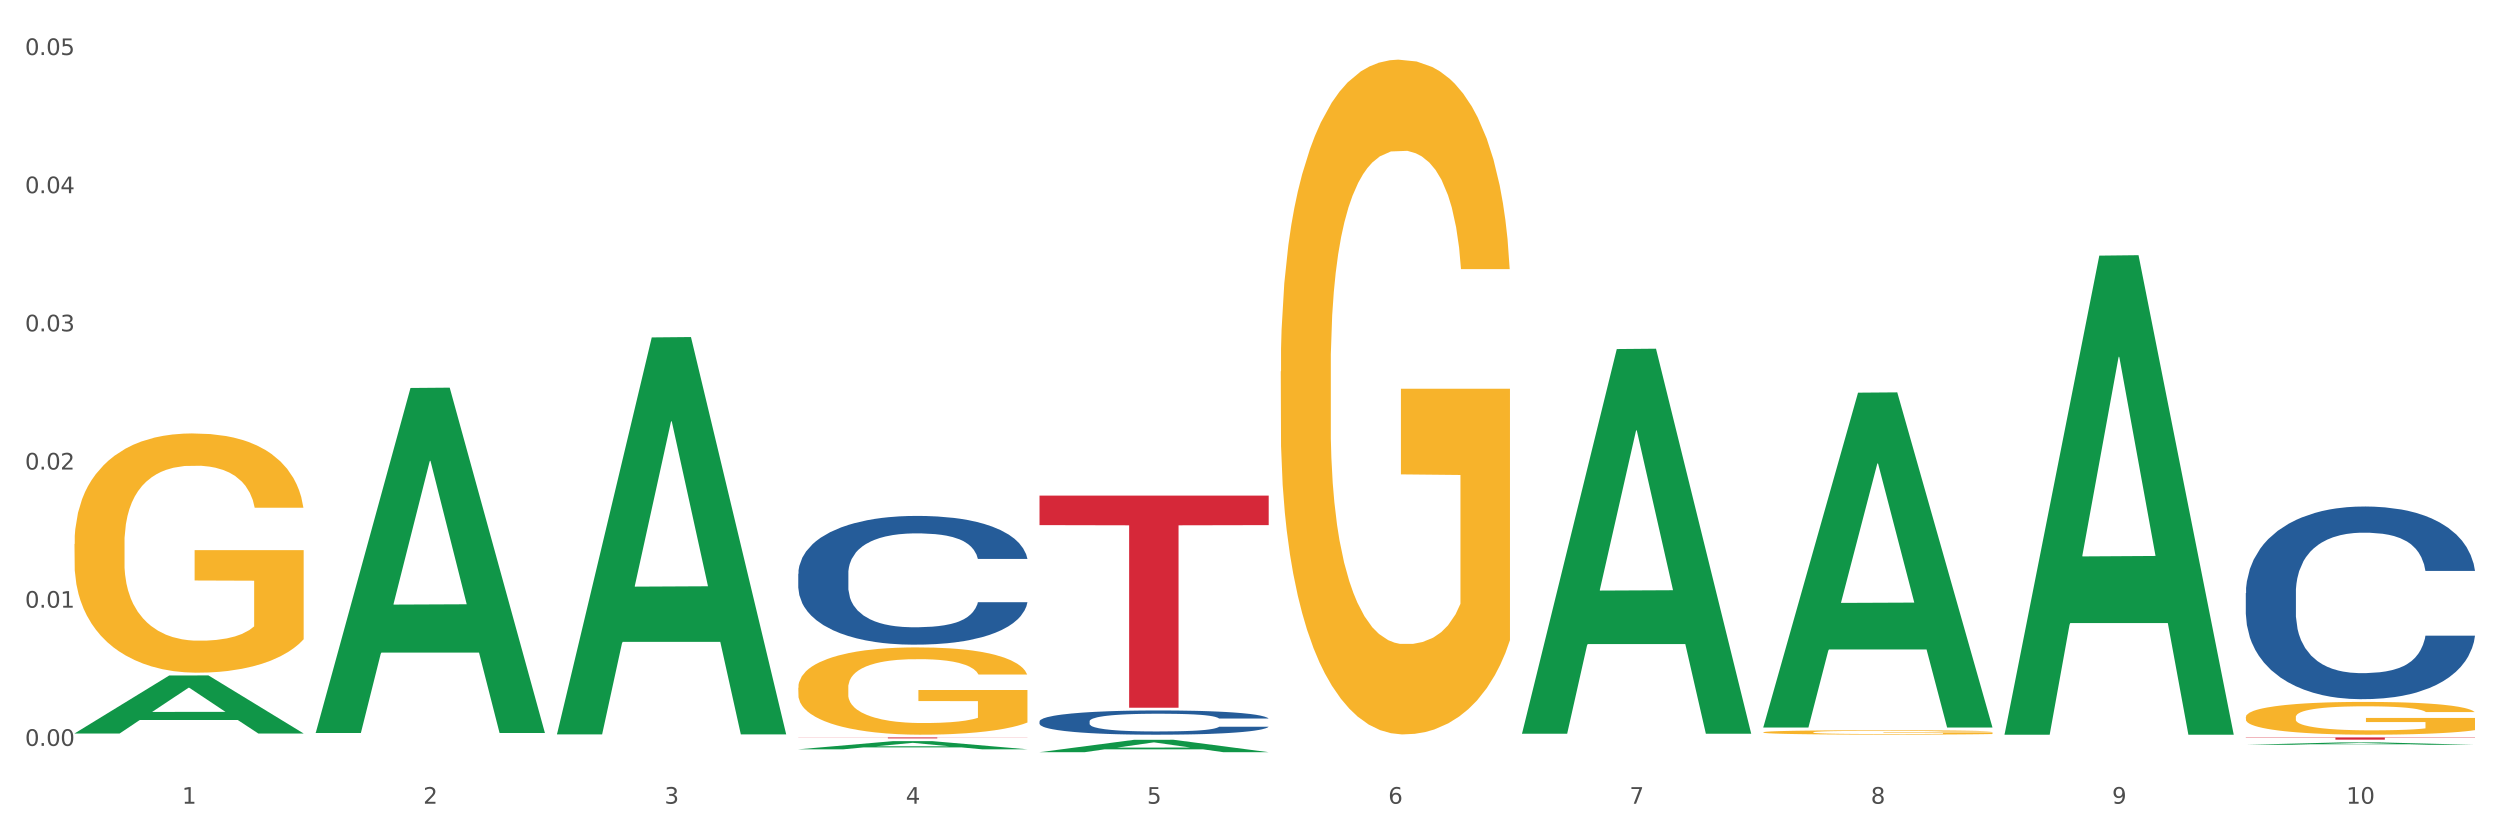 <?xml version="1.0" encoding="utf-8" standalone="no"?>
<!DOCTYPE svg PUBLIC "-//W3C//DTD SVG 1.1//EN"
  "http://www.w3.org/Graphics/SVG/1.1/DTD/svg11.dtd">
<svg xmlns:xlink="http://www.w3.org/1999/xlink" width="1080pt" height="360pt" viewBox="0 0 1080 360" xmlns="http://www.w3.org/2000/svg" version="1.1">
 <rect x="0" y="0" width="1080" height="360" fill="#333333" stroke="none"/>
 <defs>
  <style type="text/css">*{stroke-linejoin: round; stroke-linecap: butt}</style>
 </defs>
 <g id="figure_1">
  <g id="patch_1">
   <path d="M 0 360 
L 1080 360 
L 1080 0 
L 0 0 
z
" style="fill: #ffffff; stroke: #ffffff; stroke-linejoin: miter"/>
  </g>
  <g id="axes_1">
   <g id="matplotlib.axis_1">
    <g id="xtick_1">
     <g id="text_1">
      <!-- 1 -->
      <g style="fill: #4d4d4d" transform="translate(78.627 347.204) scale(0.096 -0.096)">
       <defs>
        <path id="DejaVuSans-31" d="M 794 531 
L 1825 531 
L 1825 4091 
L 703 3866 
L 703 4441 
L 1819 4666 
L 2450 4666 
L 2450 531 
L 3481 531 
L 3481 0 
L 794 0 
L 794 531 
z
" transform="scale(0.016)"/>
       </defs>
       <use xlink:href="#DejaVuSans-31"/>
      </g>
     </g>
    </g>
    <g id="xtick_2">
     <g id="text_2">
      <!-- 2 -->
      <g style="fill: #4d4d4d" transform="translate(182.851 347.204) scale(0.096 -0.096)">
       <defs>
        <path id="DejaVuSans-32" d="M 1228 531 
L 3431 531 
L 3431 0 
L 469 0 
L 469 531 
Q 828 903 1448 1529 
Q 2069 2156 2228 2338 
Q 2531 2678 2651 2914 
Q 2772 3150 2772 3378 
Q 2772 3750 2511 3984 
Q 2250 4219 1831 4219 
Q 1534 4219 1204 4116 
Q 875 4013 500 3803 
L 500 4441 
Q 881 4594 1212 4672 
Q 1544 4750 1819 4750 
Q 2544 4750 2975 4387 
Q 3406 4025 3406 3419 
Q 3406 3131 3298 2873 
Q 3191 2616 2906 2266 
Q 2828 2175 2409 1742 
Q 1991 1309 1228 531 
z
" transform="scale(0.016)"/>
       </defs>
       <use xlink:href="#DejaVuSans-32"/>
      </g>
     </g>
    </g>
    <g id="xtick_3">
     <g id="text_3">
      <!-- 3 -->
      <g style="fill: #4d4d4d" transform="translate(287.074 347.204) scale(0.096 -0.096)">
       <defs>
        <path id="DejaVuSans-33" d="M 2597 2516 
Q 3050 2419 3304 2112 
Q 3559 1806 3559 1356 
Q 3559 666 3084 287 
Q 2609 -91 1734 -91 
Q 1441 -91 1130 -33 
Q 819 25 488 141 
L 488 750 
Q 750 597 1062 519 
Q 1375 441 1716 441 
Q 2309 441 2620 675 
Q 2931 909 2931 1356 
Q 2931 1769 2642 2001 
Q 2353 2234 1838 2234 
L 1294 2234 
L 1294 2753 
L 1863 2753 
Q 2328 2753 2575 2939 
Q 2822 3125 2822 3475 
Q 2822 3834 2567 4026 
Q 2313 4219 1838 4219 
Q 1578 4219 1281 4162 
Q 984 4106 628 3988 
L 628 4550 
Q 988 4650 1302 4700 
Q 1616 4750 1894 4750 
Q 2613 4750 3031 4423 
Q 3450 4097 3450 3541 
Q 3450 3153 3228 2886 
Q 3006 2619 2597 2516 
z
" transform="scale(0.016)"/>
       </defs>
       <use xlink:href="#DejaVuSans-33"/>
      </g>
     </g>
    </g>
    <g id="xtick_4">
     <g id="text_4">
      <!-- 4 -->
      <g style="fill: #4d4d4d" transform="translate(391.298 347.204) scale(0.096 -0.096)">
       <defs>
        <path id="DejaVuSans-34" d="M 2419 4116 
L 825 1625 
L 2419 1625 
L 2419 4116 
z
M 2253 4666 
L 3047 4666 
L 3047 1625 
L 3713 1625 
L 3713 1100 
L 3047 1100 
L 3047 0 
L 2419 0 
L 2419 1100 
L 313 1100 
L 313 1709 
L 2253 4666 
z
" transform="scale(0.016)"/>
       </defs>
       <use xlink:href="#DejaVuSans-34"/>
      </g>
     </g>
    </g>
    <g id="xtick_5">
     <g id="text_5">
      <!-- 5 -->
      <g style="fill: #4d4d4d" transform="translate(495.522 347.204) scale(0.096 -0.096)">
       <defs>
        <path id="DejaVuSans-35" d="M 691 4666 
L 3169 4666 
L 3169 4134 
L 1269 4134 
L 1269 2991 
Q 1406 3038 1543 3061 
Q 1681 3084 1819 3084 
Q 2600 3084 3056 2656 
Q 3513 2228 3513 1497 
Q 3513 744 3044 326 
Q 2575 -91 1722 -91 
Q 1428 -91 1123 -41 
Q 819 9 494 109 
L 494 744 
Q 775 591 1075 516 
Q 1375 441 1709 441 
Q 2250 441 2565 725 
Q 2881 1009 2881 1497 
Q 2881 1984 2565 2268 
Q 2250 2553 1709 2553 
Q 1456 2553 1204 2497 
Q 953 2441 691 2322 
L 691 4666 
z
" transform="scale(0.016)"/>
       </defs>
       <use xlink:href="#DejaVuSans-35"/>
      </g>
     </g>
    </g>
    <g id="xtick_6">
     <g id="text_6">
      <!-- 6 -->
      <g style="fill: #4d4d4d" transform="translate(599.745 347.204) scale(0.096 -0.096)">
       <defs>
        <path id="DejaVuSans-36" d="M 2113 2584 
Q 1688 2584 1439 2293 
Q 1191 2003 1191 1497 
Q 1191 994 1439 701 
Q 1688 409 2113 409 
Q 2538 409 2786 701 
Q 3034 994 3034 1497 
Q 3034 2003 2786 2293 
Q 2538 2584 2113 2584 
z
M 3366 4563 
L 3366 3988 
Q 3128 4100 2886 4159 
Q 2644 4219 2406 4219 
Q 1781 4219 1451 3797 
Q 1122 3375 1075 2522 
Q 1259 2794 1537 2939 
Q 1816 3084 2150 3084 
Q 2853 3084 3261 2657 
Q 3669 2231 3669 1497 
Q 3669 778 3244 343 
Q 2819 -91 2113 -91 
Q 1303 -91 875 529 
Q 447 1150 447 2328 
Q 447 3434 972 4092 
Q 1497 4750 2381 4750 
Q 2619 4750 2861 4703 
Q 3103 4656 3366 4563 
z
" transform="scale(0.016)"/>
       </defs>
       <use xlink:href="#DejaVuSans-36"/>
      </g>
     </g>
    </g>
    <g id="xtick_7">
     <g id="text_7">
      <!-- 7 -->
      <g style="fill: #4d4d4d" transform="translate(703.969 347.204) scale(0.096 -0.096)">
       <defs>
        <path id="DejaVuSans-37" d="M 525 4666 
L 3525 4666 
L 3525 4397 
L 1831 0 
L 1172 0 
L 2766 4134 
L 525 4134 
L 525 4666 
z
" transform="scale(0.016)"/>
       </defs>
       <use xlink:href="#DejaVuSans-37"/>
      </g>
     </g>
    </g>
    <g id="xtick_8">
     <g id="text_8">
      <!-- 8 -->
      <g style="fill: #4d4d4d" transform="translate(808.193 347.204) scale(0.096 -0.096)">
       <defs>
        <path id="DejaVuSans-38" d="M 2034 2216 
Q 1584 2216 1326 1975 
Q 1069 1734 1069 1313 
Q 1069 891 1326 650 
Q 1584 409 2034 409 
Q 2484 409 2743 651 
Q 3003 894 3003 1313 
Q 3003 1734 2745 1975 
Q 2488 2216 2034 2216 
z
M 1403 2484 
Q 997 2584 770 2862 
Q 544 3141 544 3541 
Q 544 4100 942 4425 
Q 1341 4750 2034 4750 
Q 2731 4750 3128 4425 
Q 3525 4100 3525 3541 
Q 3525 3141 3298 2862 
Q 3072 2584 2669 2484 
Q 3125 2378 3379 2068 
Q 3634 1759 3634 1313 
Q 3634 634 3220 271 
Q 2806 -91 2034 -91 
Q 1263 -91 848 271 
Q 434 634 434 1313 
Q 434 1759 690 2068 
Q 947 2378 1403 2484 
z
M 1172 3481 
Q 1172 3119 1398 2916 
Q 1625 2713 2034 2713 
Q 2441 2713 2670 2916 
Q 2900 3119 2900 3481 
Q 2900 3844 2670 4047 
Q 2441 4250 2034 4250 
Q 1625 4250 1398 4047 
Q 1172 3844 1172 3481 
z
" transform="scale(0.016)"/>
       </defs>
       <use xlink:href="#DejaVuSans-38"/>
      </g>
     </g>
    </g>
    <g id="xtick_9">
     <g id="text_9">
      <!-- 9 -->
      <g style="fill: #4d4d4d" transform="translate(912.416 347.204) scale(0.096 -0.096)">
       <defs>
        <path id="DejaVuSans-39" d="M 703 97 
L 703 672 
Q 941 559 1184 500 
Q 1428 441 1663 441 
Q 2288 441 2617 861 
Q 2947 1281 2994 2138 
Q 2813 1869 2534 1725 
Q 2256 1581 1919 1581 
Q 1219 1581 811 2004 
Q 403 2428 403 3163 
Q 403 3881 828 4315 
Q 1253 4750 1959 4750 
Q 2769 4750 3195 4129 
Q 3622 3509 3622 2328 
Q 3622 1225 3098 567 
Q 2575 -91 1691 -91 
Q 1453 -91 1209 -44 
Q 966 3 703 97 
z
M 1959 2075 
Q 2384 2075 2632 2365 
Q 2881 2656 2881 3163 
Q 2881 3666 2632 3958 
Q 2384 4250 1959 4250 
Q 1534 4250 1286 3958 
Q 1038 3666 1038 3163 
Q 1038 2656 1286 2365 
Q 1534 2075 1959 2075 
z
" transform="scale(0.016)"/>
       </defs>
       <use xlink:href="#DejaVuSans-39"/>
      </g>
     </g>
    </g>
    <g id="xtick_10">
     <g id="text_10">
      <!-- 10 -->
      <g style="fill: #4d4d4d" transform="translate(1013.586 347.204) scale(0.096 -0.096)">
       <defs>
        <path id="DejaVuSans-30" d="M 2034 4250 
Q 1547 4250 1301 3770 
Q 1056 3291 1056 2328 
Q 1056 1369 1301 889 
Q 1547 409 2034 409 
Q 2525 409 2770 889 
Q 3016 1369 3016 2328 
Q 3016 3291 2770 3770 
Q 2525 4250 2034 4250 
z
M 2034 4750 
Q 2819 4750 3233 4129 
Q 3647 3509 3647 2328 
Q 3647 1150 3233 529 
Q 2819 -91 2034 -91 
Q 1250 -91 836 529 
Q 422 1150 422 2328 
Q 422 3509 836 4129 
Q 1250 4750 2034 4750 
z
" transform="scale(0.016)"/>
       </defs>
       <use xlink:href="#DejaVuSans-31"/>
       <use xlink:href="#DejaVuSans-30" transform="translate(63.623 0)"/>
      </g>
     </g>
    </g>
    <g id="xtick_11"/>
    <g id="xtick_12"/>
    <g id="xtick_13"/>
    <g id="xtick_14"/>
    <g id="xtick_15"/>
    <g id="xtick_16"/>
    <g id="xtick_17"/>
    <g id="xtick_18"/>
    <g id="xtick_19"/>
   </g>
   <g id="matplotlib.axis_2">
    <g id="ytick_1">
     <g id="text_11">
      <!-- 0.00 -->
      <g style="fill: #4d4d4d" transform="translate(10.8 322.214) scale(0.096 -0.096)">
       <defs>
        <path id="DejaVuSans-2e" d="M 684 794 
L 1344 794 
L 1344 0 
L 684 0 
L 684 794 
z
" transform="scale(0.016)"/>
       </defs>
       <use xlink:href="#DejaVuSans-30"/>
       <use xlink:href="#DejaVuSans-2e" transform="translate(63.623 0)"/>
       <use xlink:href="#DejaVuSans-30" transform="translate(95.41 0)"/>
       <use xlink:href="#DejaVuSans-30" transform="translate(159.033 0)"/>
      </g>
     </g>
    </g>
    <g id="ytick_2">
     <g id="text_12">
      <!-- 0.01 -->
      <g style="fill: #4d4d4d" transform="translate(10.8 262.525) scale(0.096 -0.096)">
       <use xlink:href="#DejaVuSans-30"/>
       <use xlink:href="#DejaVuSans-2e" transform="translate(63.623 0)"/>
       <use xlink:href="#DejaVuSans-30" transform="translate(95.41 0)"/>
       <use xlink:href="#DejaVuSans-31" transform="translate(159.033 0)"/>
      </g>
     </g>
    </g>
    <g id="ytick_3">
     <g id="text_13">
      <!-- 0.02 -->
      <g style="fill: #4d4d4d" transform="translate(10.8 202.837) scale(0.096 -0.096)">
       <use xlink:href="#DejaVuSans-30"/>
       <use xlink:href="#DejaVuSans-2e" transform="translate(63.623 0)"/>
       <use xlink:href="#DejaVuSans-30" transform="translate(95.41 0)"/>
       <use xlink:href="#DejaVuSans-32" transform="translate(159.033 0)"/>
      </g>
     </g>
    </g>
    <g id="ytick_4">
     <g id="text_14">
      <!-- 0.03 -->
      <g style="fill: #4d4d4d" transform="translate(10.8 143.148) scale(0.096 -0.096)">
       <use xlink:href="#DejaVuSans-30"/>
       <use xlink:href="#DejaVuSans-2e" transform="translate(63.623 0)"/>
       <use xlink:href="#DejaVuSans-30" transform="translate(95.41 0)"/>
       <use xlink:href="#DejaVuSans-33" transform="translate(159.033 0)"/>
      </g>
     </g>
    </g>
    <g id="ytick_5">
     <g id="text_15">
      <!-- 0.04 -->
      <g style="fill: #4d4d4d" transform="translate(10.8 83.46) scale(0.096 -0.096)">
       <use xlink:href="#DejaVuSans-30"/>
       <use xlink:href="#DejaVuSans-2e" transform="translate(63.623 0)"/>
       <use xlink:href="#DejaVuSans-30" transform="translate(95.41 0)"/>
       <use xlink:href="#DejaVuSans-34" transform="translate(159.033 0)"/>
      </g>
     </g>
    </g>
    <g id="ytick_6">
     <g id="text_16">
      <!-- 0.05 -->
      <g style="fill: #4d4d4d" transform="translate(10.8 23.771) scale(0.096 -0.096)">
       <use xlink:href="#DejaVuSans-30"/>
       <use xlink:href="#DejaVuSans-2e" transform="translate(63.623 0)"/>
       <use xlink:href="#DejaVuSans-30" transform="translate(95.41 0)"/>
       <use xlink:href="#DejaVuSans-35" transform="translate(159.033 0)"/>
      </g>
     </g>
    </g>
    <g id="ytick_7"/>
    <g id="ytick_8"/>
    <g id="ytick_9"/>
    <g id="ytick_10"/>
    <g id="ytick_11"/>
   </g>
   <g id="PolyCollection_1">
    <path d="M 32.175 316.833 
L 32.277 316.81 
L 73.107 291.805 
L 90.051 291.781 
L 131.187 316.88 
L 111.589 316.88 
L 102.709 311.036 
L 60.552 311.036 
L 60.246 311.13 
L 51.671 316.88 
L 32.175 316.88 
L 32.175 316.833 
L 65.86 307.548 
L 97.401 307.524 
L 81.783 297.131 
L 81.579 297.084 
L 81.375 297.154 
L 65.758 307.524 
L 65.86 307.548 
L 32.175 316.833 
z
" clip-path="url(#pfc0a641f32)" style="fill: #109648"/>
    <path d="M 970.188 256.209 
L 970.305 256.133 
L 970.305 254.004 
L 970.656 251.115 
L 971.943 245.793 
L 973.582 241.764 
L 976.39 237.05 
L 977.912 235.074 
L 979.902 232.869 
L 983.998 229.296 
L 988.679 226.255 
L 991.956 224.582 
L 994.414 223.518 
L 999.915 221.617 
L 1003.075 220.781 
L 1006.352 220.097 
L 1009.161 219.641 
L 1013.842 219.109 
L 1017.587 218.881 
L 1021.917 218.805 
L 1025.546 218.881 
L 1030.344 219.185 
L 1037.366 220.097 
L 1040.058 220.629 
L 1043.686 221.541 
L 1047.431 222.758 
L 1050.474 223.974 
L 1053.985 225.723 
L 1057.613 228.003 
L 1061.125 230.892 
L 1063.582 233.553 
L 1065.572 236.366 
L 1067.327 239.787 
L 1068.615 243.513 
L 1069.2 246.63 
L 1047.782 246.63 
L 1047.197 243.817 
L 1046.027 240.776 
L 1044.857 238.723 
L 1043.569 237.05 
L 1041.58 235.15 
L 1039.824 233.933 
L 1036.898 232.489 
L 1034.206 231.577 
L 1031.983 231.044 
L 1029.291 230.588 
L 1023.556 230.132 
L 1019.46 230.132 
L 1016.885 230.284 
L 1013.725 230.664 
L 1011.033 231.197 
L 1007.873 232.109 
L 1005.415 233.097 
L 1002.958 234.39 
L 1001.553 235.302 
L 999.447 236.974 
L 998.042 238.343 
L 996.17 240.7 
L 995.116 242.372 
L 993.244 246.706 
L 992.424 249.899 
L 992.073 252.103 
L 991.839 254.536 
L 991.839 266.396 
L 992.541 271.718 
L 993.127 273.998 
L 994.063 276.583 
L 995.818 279.928 
L 998.393 283.197 
L 1001.085 285.554 
L 1003.309 286.999 
L 1005.415 288.063 
L 1007.522 288.899 
L 1010.097 289.659 
L 1012.203 290.116 
L 1015.363 290.572 
L 1019.109 290.8 
L 1022.035 290.8 
L 1028.003 290.42 
L 1030.695 290.04 
L 1033.27 289.507 
L 1036.079 288.671 
L 1038.303 287.759 
L 1039.59 287.075 
L 1041.697 285.63 
L 1043.335 284.11 
L 1044.739 282.361 
L 1045.676 280.841 
L 1046.729 278.56 
L 1047.548 275.975 
L 1047.782 274.607 
L 1069.2 274.607 
L 1068.732 277.343 
L 1067.913 280.004 
L 1066.274 283.578 
L 1064.987 285.63 
L 1062.997 288.139 
L 1060.89 290.268 
L 1057.965 292.624 
L 1055.273 294.373 
L 1052.464 295.894 
L 1049.421 297.262 
L 1043.92 299.163 
L 1041.931 299.695 
L 1037.717 300.607 
L 1034.44 301.139 
L 1029.642 301.671 
L 1024.726 301.975 
L 1019.577 302.052 
L 1015.012 301.899 
L 1009.98 301.443 
L 1006.82 300.987 
L 1003.309 300.303 
L 999.212 299.239 
L 995.35 297.946 
L 991.722 296.426 
L 988.328 294.677 
L 985.168 292.7 
L 981.072 289.431 
L 978.029 286.238 
L 975.805 283.273 
L 974.284 280.765 
L 972.762 277.572 
L 971.943 275.367 
L 970.656 270.045 
L 970.188 265.104 
L 970.188 256.209 
z
" clip-path="url(#pfc0a641f32)" style="fill: #255c99"/>
    <path d="M 32.175 235.005 
L 32.292 234.911 
L 32.292 231.512 
L 32.526 228.586 
L 33.695 221.505 
L 35.448 215.652 
L 36.734 212.537 
L 38.02 209.988 
L 39.54 207.439 
L 41.41 204.796 
L 44.8 200.925 
L 46.904 198.942 
L 49.476 196.866 
L 54.152 193.845 
L 57.542 192.145 
L 61.049 190.729 
L 66.777 189.03 
L 70.517 188.275 
L 74.492 187.708 
L 79.285 187.331 
L 82.909 187.236 
L 90.858 187.519 
L 97.638 188.369 
L 100.911 189.03 
L 105.119 190.163 
L 107.34 190.918 
L 110.964 192.429 
L 114.705 194.411 
L 117.277 196.11 
L 121.134 199.32 
L 124.057 202.53 
L 126.745 206.495 
L 128.148 209.233 
L 129.2 211.782 
L 130.135 214.708 
L 131.071 219.334 
L 110.029 219.334 
L 109.211 216.03 
L 107.925 212.914 
L 106.054 209.893 
L 104.418 208.005 
L 101.612 205.645 
L 99.041 204.135 
L 96.352 203.002 
L 93.079 202.058 
L 90.507 201.586 
L 86.883 201.208 
L 79.752 201.303 
L 74.96 202.058 
L 71.686 203.002 
L 69.582 203.852 
L 67.712 204.796 
L 65.608 206.117 
L 63.153 208.1 
L 61.399 209.893 
L 59.646 212.159 
L 58.243 214.425 
L 56.957 217.068 
L 55.905 219.9 
L 55.087 222.827 
L 54.386 226.414 
L 53.801 232.362 
L 53.801 245.295 
L 54.035 248.222 
L 54.619 252.093 
L 55.321 255.019 
L 56.49 258.512 
L 57.542 260.872 
L 59.529 264.271 
L 61.75 267.103 
L 63.504 268.897 
L 65.257 270.407 
L 68.296 272.484 
L 71.686 274.183 
L 74.609 275.222 
L 78.583 276.166 
L 81.272 276.543 
L 83.61 276.732 
L 89.338 276.732 
L 93.429 276.449 
L 97.988 275.788 
L 101.495 274.939 
L 104.418 273.9 
L 107.691 272.201 
L 109.795 270.596 
L 109.795 250.865 
L 84.078 250.771 
L 84.078 237.649 
L 131.187 237.649 
L 131.187 276.166 
L 129.2 278.148 
L 126.979 279.942 
L 124.641 281.547 
L 121.134 283.529 
L 116.926 285.418 
L 113.185 286.739 
L 109.211 287.872 
L 104.535 288.911 
L 98.456 289.855 
L 94.715 290.232 
L 90.039 290.515 
L 84.545 290.61 
L 79.752 290.421 
L 75.076 289.949 
L 70.167 289.099 
L 65.374 287.872 
L 61.75 286.645 
L 58.126 285.134 
L 54.269 283.152 
L 51.229 281.264 
L 48.891 279.564 
L 46.32 277.393 
L 43.514 274.561 
L 41.41 272.012 
L 39.54 269.369 
L 37.552 265.97 
L 36.15 263.044 
L 34.747 259.362 
L 33.928 256.624 
L 32.993 252.376 
L 32.292 246.428 
L 32.175 235.005 
z
" clip-path="url(#pfc0a641f32)" style="fill: #f7b32b"/>
    <path d="M 344.846 297.104 
L 344.963 297.069 
L 344.963 295.829 
L 345.197 294.761 
L 346.366 292.177 
L 348.119 290.041 
L 349.405 288.904 
L 350.691 287.974 
L 352.21 287.044 
L 354.081 286.079 
L 357.471 284.667 
L 359.575 283.944 
L 362.147 283.186 
L 366.823 282.083 
L 370.213 281.463 
L 373.72 280.946 
L 379.448 280.326 
L 383.188 280.051 
L 387.163 279.844 
L 391.956 279.706 
L 395.579 279.672 
L 403.529 279.775 
L 410.309 280.085 
L 413.582 280.326 
L 417.79 280.74 
L 420.011 281.015 
L 423.635 281.566 
L 427.376 282.29 
L 429.947 282.91 
L 433.805 284.081 
L 436.728 285.253 
L 439.416 286.7 
L 440.819 287.699 
L 441.871 288.629 
L 442.806 289.697 
L 443.741 291.385 
L 422.7 291.385 
L 421.882 290.179 
L 420.596 289.042 
L 418.725 287.94 
L 417.089 287.251 
L 414.283 286.39 
L 411.711 285.838 
L 409.023 285.425 
L 405.75 285.08 
L 403.178 284.908 
L 399.554 284.77 
L 392.423 284.805 
L 387.63 285.08 
L 384.357 285.425 
L 382.253 285.735 
L 380.383 286.079 
L 378.279 286.562 
L 375.824 287.285 
L 374.07 287.94 
L 372.317 288.767 
L 370.914 289.593 
L 369.628 290.558 
L 368.576 291.592 
L 367.758 292.66 
L 367.056 293.969 
L 366.472 296.139 
L 366.472 300.859 
L 366.706 301.927 
L 367.29 303.339 
L 367.992 304.407 
L 369.161 305.682 
L 370.213 306.543 
L 372.2 307.784 
L 374.421 308.817 
L 376.174 309.472 
L 377.928 310.023 
L 380.967 310.781 
L 384.357 311.401 
L 387.28 311.78 
L 391.254 312.124 
L 393.943 312.262 
L 396.281 312.331 
L 402.009 312.331 
L 406.1 312.228 
L 410.659 311.987 
L 414.166 311.676 
L 417.089 311.297 
L 420.362 310.677 
L 422.466 310.092 
L 422.466 302.891 
L 396.748 302.857 
L 396.748 298.068 
L 443.858 298.068 
L 443.858 312.124 
L 441.871 312.848 
L 439.65 313.502 
L 437.312 314.088 
L 433.805 314.811 
L 429.597 315.5 
L 425.856 315.983 
L 421.882 316.396 
L 417.206 316.775 
L 411.127 317.12 
L 407.386 317.257 
L 402.71 317.361 
L 397.216 317.395 
L 392.423 317.326 
L 387.747 317.154 
L 382.838 316.844 
L 378.045 316.396 
L 374.421 315.948 
L 370.797 315.397 
L 366.94 314.674 
L 363.9 313.985 
L 361.562 313.365 
L 358.99 312.572 
L 356.185 311.539 
L 354.081 310.608 
L 352.21 309.644 
L 350.223 308.404 
L 348.82 307.336 
L 347.418 305.992 
L 346.599 304.993 
L 345.664 303.443 
L 344.963 301.272 
L 344.846 297.104 
z
" clip-path="url(#pfc0a641f32)" style="fill: #f7b32b"/>
    <path d="M 553.293 160.471 
L 553.41 160.205 
L 553.41 150.62 
L 553.644 142.367 
L 554.813 122.4 
L 556.566 105.894 
L 557.852 97.109 
L 559.138 89.92 
L 560.658 82.732 
L 562.528 75.278 
L 565.918 64.363 
L 568.022 58.772 
L 570.594 52.915 
L 575.27 44.395 
L 578.66 39.603 
L 582.167 35.61 
L 587.895 30.818 
L 591.636 28.688 
L 595.61 27.091 
L 600.403 26.026 
L 604.027 25.759 
L 611.976 26.558 
L 618.756 28.954 
L 622.029 30.818 
L 626.237 34.013 
L 628.458 36.142 
L 632.082 40.402 
L 635.823 45.993 
L 638.395 50.785 
L 642.252 59.837 
L 645.175 68.888 
L 647.863 80.07 
L 649.266 87.791 
L 650.318 94.979 
L 651.253 103.232 
L 652.189 116.277 
L 631.147 116.277 
L 630.329 106.959 
L 629.043 98.173 
L 627.173 89.654 
L 625.536 84.33 
L 622.73 77.674 
L 620.159 73.414 
L 617.47 70.22 
L 614.197 67.557 
L 611.625 66.226 
L 608.001 65.161 
L 600.87 65.427 
L 596.078 67.557 
L 592.805 70.22 
L 590.7 72.616 
L 588.83 75.278 
L 586.726 79.005 
L 584.271 84.596 
L 582.518 89.654 
L 580.764 96.044 
L 579.361 102.433 
L 578.075 109.888 
L 577.023 117.874 
L 576.205 126.127 
L 575.504 136.244 
L 574.919 153.016 
L 574.919 189.49 
L 575.153 197.743 
L 575.737 208.658 
L 576.439 216.911 
L 577.608 226.762 
L 578.66 233.417 
L 580.647 243.001 
L 582.868 250.988 
L 584.622 256.047 
L 586.375 260.306 
L 589.415 266.163 
L 592.805 270.955 
L 595.727 273.884 
L 599.702 276.546 
L 602.39 277.611 
L 604.728 278.144 
L 610.456 278.144 
L 614.548 277.345 
L 619.107 275.481 
L 622.613 273.085 
L 625.536 270.157 
L 628.809 265.365 
L 630.913 260.839 
L 630.913 205.197 
L 605.196 204.931 
L 605.196 167.925 
L 652.306 167.925 
L 652.306 276.546 
L 650.318 282.137 
L 648.097 287.195 
L 645.759 291.721 
L 642.252 297.312 
L 638.044 302.637 
L 634.303 306.364 
L 630.329 309.558 
L 625.653 312.487 
L 619.574 315.149 
L 615.833 316.214 
L 611.158 317.013 
L 605.663 317.279 
L 600.87 316.747 
L 596.195 315.415 
L 591.285 313.019 
L 586.492 309.558 
L 582.868 306.097 
L 579.244 301.838 
L 575.387 296.247 
L 572.347 290.922 
L 570.009 286.13 
L 567.438 280.007 
L 564.632 272.02 
L 562.528 264.832 
L 560.658 257.378 
L 558.67 247.794 
L 557.268 239.541 
L 555.865 229.158 
L 555.047 221.437 
L 554.111 209.457 
L 553.41 192.684 
L 553.293 160.471 
z
" clip-path="url(#pfc0a641f32)" style="fill: #f7b32b"/>
    <path d="M 761.74 316.341 
L 761.857 316.34 
L 761.857 316.277 
L 762.091 316.223 
L 763.26 316.093 
L 765.013 315.985 
L 766.299 315.928 
L 767.585 315.881 
L 769.105 315.834 
L 770.975 315.786 
L 774.365 315.714 
L 776.469 315.678 
L 779.041 315.64 
L 783.717 315.584 
L 787.107 315.553 
L 790.614 315.527 
L 796.342 315.496 
L 800.083 315.482 
L 804.057 315.471 
L 808.85 315.464 
L 812.474 315.463 
L 820.423 315.468 
L 827.203 315.483 
L 830.476 315.496 
L 834.685 315.516 
L 836.906 315.53 
L 840.529 315.558 
L 844.27 315.595 
L 846.842 315.626 
L 850.7 315.685 
L 853.622 315.744 
L 856.311 315.817 
L 857.713 315.867 
L 858.766 315.914 
L 859.701 315.968 
L 860.636 316.053 
L 839.594 316.053 
L 838.776 315.992 
L 837.49 315.935 
L 835.62 315.879 
L 833.983 315.845 
L 831.178 315.801 
L 828.606 315.773 
L 825.917 315.753 
L 822.644 315.735 
L 820.072 315.727 
L 816.448 315.72 
L 809.318 315.721 
L 804.525 315.735 
L 801.252 315.753 
L 799.148 315.768 
L 797.277 315.786 
L 795.173 315.81 
L 792.718 315.846 
L 790.965 315.879 
L 789.211 315.921 
L 787.809 315.963 
L 786.523 316.011 
L 785.471 316.064 
L 784.652 316.117 
L 783.951 316.183 
L 783.366 316.293 
L 783.366 316.531 
L 783.6 316.585 
L 784.185 316.656 
L 784.886 316.71 
L 786.055 316.774 
L 787.107 316.817 
L 789.094 316.88 
L 791.315 316.932 
L 793.069 316.965 
L 794.822 316.993 
L 797.862 317.031 
L 801.252 317.062 
L 804.174 317.081 
L 808.149 317.099 
L 810.837 317.106 
L 813.175 317.109 
L 818.903 317.109 
L 822.995 317.104 
L 827.554 317.092 
L 831.061 317.076 
L 833.983 317.057 
L 837.256 317.026 
L 839.36 316.996 
L 839.36 316.633 
L 813.643 316.631 
L 813.643 316.39 
L 860.753 316.39 
L 860.753 317.099 
L 858.766 317.135 
L 856.544 317.168 
L 854.206 317.198 
L 850.7 317.234 
L 846.491 317.269 
L 842.751 317.293 
L 838.776 317.314 
L 834.1 317.333 
L 828.021 317.351 
L 824.281 317.357 
L 819.605 317.363 
L 814.111 317.364 
L 809.318 317.361 
L 804.642 317.352 
L 799.732 317.337 
L 794.939 317.314 
L 791.315 317.291 
L 787.692 317.264 
L 783.834 317.227 
L 780.795 317.192 
L 778.457 317.161 
L 775.885 317.121 
L 773.079 317.069 
L 770.975 317.022 
L 769.105 316.974 
L 767.118 316.911 
L 765.715 316.857 
L 764.312 316.79 
L 763.494 316.739 
L 762.559 316.661 
L 761.857 316.552 
L 761.74 316.341 
z
" clip-path="url(#pfc0a641f32)" style="fill: #f7b32b"/>
    <path d="M 970.188 309.772 
L 970.304 309.759 
L 970.304 309.293 
L 970.538 308.892 
L 971.707 307.921 
L 973.461 307.119 
L 974.747 306.691 
L 976.032 306.342 
L 977.552 305.993 
L 979.422 305.63 
L 982.813 305.099 
L 984.917 304.828 
L 987.488 304.543 
L 992.164 304.129 
L 995.554 303.896 
L 999.061 303.702 
L 1004.789 303.469 
L 1008.53 303.365 
L 1012.505 303.287 
L 1017.297 303.236 
L 1020.921 303.223 
L 1028.87 303.262 
L 1035.65 303.378 
L 1038.923 303.469 
L 1043.132 303.624 
L 1045.353 303.728 
L 1048.977 303.935 
L 1052.717 304.206 
L 1055.289 304.439 
L 1059.147 304.879 
L 1062.069 305.319 
L 1064.758 305.863 
L 1066.161 306.238 
L 1067.213 306.588 
L 1068.148 306.989 
L 1069.083 307.623 
L 1048.041 307.623 
L 1047.223 307.17 
L 1045.937 306.743 
L 1044.067 306.329 
L 1042.43 306.07 
L 1039.625 305.747 
L 1037.053 305.54 
L 1034.364 305.384 
L 1031.091 305.255 
L 1028.52 305.19 
L 1024.896 305.138 
L 1017.765 305.151 
L 1012.972 305.255 
L 1009.699 305.384 
L 1007.595 305.501 
L 1005.724 305.63 
L 1003.62 305.811 
L 1001.165 306.083 
L 999.412 306.329 
L 997.659 306.64 
L 996.256 306.95 
L 994.97 307.313 
L 993.918 307.701 
L 993.1 308.102 
L 992.398 308.594 
L 991.814 309.409 
L 991.814 311.183 
L 992.047 311.584 
L 992.632 312.115 
L 993.333 312.516 
L 994.502 312.995 
L 995.554 313.318 
L 997.542 313.784 
L 999.763 314.172 
L 1001.516 314.418 
L 1003.27 314.625 
L 1006.309 314.91 
L 1009.699 315.143 
L 1012.621 315.286 
L 1016.596 315.415 
L 1019.285 315.467 
L 1021.623 315.493 
L 1027.351 315.493 
L 1031.442 315.454 
L 1036.001 315.363 
L 1039.508 315.247 
L 1042.43 315.104 
L 1045.704 314.871 
L 1047.808 314.651 
L 1047.808 311.946 
L 1022.09 311.933 
L 1022.09 310.134 
L 1069.2 310.134 
L 1069.2 315.415 
L 1067.213 315.687 
L 1064.992 315.933 
L 1062.654 316.153 
L 1059.147 316.425 
L 1054.938 316.683 
L 1051.198 316.865 
L 1047.223 317.02 
L 1042.547 317.162 
L 1036.469 317.292 
L 1032.728 317.344 
L 1028.052 317.382 
L 1022.558 317.395 
L 1017.765 317.369 
L 1013.089 317.305 
L 1008.179 317.188 
L 1003.387 317.02 
L 999.763 316.852 
L 996.139 316.645 
L 992.281 316.373 
L 989.242 316.114 
L 986.904 315.881 
L 984.332 315.583 
L 981.527 315.195 
L 979.422 314.846 
L 977.552 314.483 
L 975.565 314.017 
L 974.162 313.616 
L 972.759 313.111 
L 971.941 312.736 
L 971.006 312.153 
L 970.304 311.338 
L 970.188 309.772 
z
" clip-path="url(#pfc0a641f32)" style="fill: #f7b32b"/>
    <path d="M 344.846 318.567 
L 443.858 318.567 
L 443.858 318.626 
L 404.91 318.627 
L 404.91 318.996 
L 383.559 318.996 
L 383.559 318.627 
L 344.846 318.626 
L 344.846 318.567 
L 344.846 318.567 
z
" clip-path="url(#pfc0a641f32)" style="fill: #d62839"/>
    <path d="M 449.069 214.114 
L 548.082 214.114 
L 548.082 226.847 
L 509.134 226.933 
L 509.134 305.743 
L 487.783 305.743 
L 487.783 226.933 
L 449.069 226.847 
L 449.069 214.2 
L 449.069 214.114 
z
" clip-path="url(#pfc0a641f32)" style="fill: #d62839"/>
    <path d="M 970.188 318.567 
L 1069.2 318.567 
L 1069.2 318.703 
L 1030.252 318.704 
L 1030.252 319.547 
L 1008.901 319.547 
L 1008.901 318.704 
L 970.188 318.703 
L 970.188 318.567 
L 970.188 318.567 
z
" clip-path="url(#pfc0a641f32)" style="fill: #d62839"/>
    <path d="M 449.069 311.624 
L 449.187 311.614 
L 449.187 311.346 
L 449.538 310.982 
L 450.825 310.312 
L 452.464 309.805 
L 455.272 309.211 
L 456.794 308.963 
L 458.783 308.685 
L 462.88 308.235 
L 467.561 307.852 
L 470.838 307.642 
L 473.296 307.508 
L 478.797 307.268 
L 481.957 307.163 
L 485.234 307.077 
L 488.042 307.019 
L 492.724 306.952 
L 496.469 306.924 
L 500.799 306.914 
L 504.427 306.924 
L 509.226 306.962 
L 516.248 307.077 
L 518.94 307.144 
L 522.568 307.259 
L 526.313 307.412 
L 529.356 307.565 
L 532.867 307.785 
L 536.495 308.072 
L 540.006 308.436 
L 542.464 308.771 
L 544.454 309.125 
L 546.209 309.556 
L 547.497 310.025 
L 548.082 310.417 
L 526.664 310.417 
L 526.079 310.063 
L 524.909 309.68 
L 523.738 309.422 
L 522.451 309.211 
L 520.461 308.972 
L 518.706 308.819 
L 515.78 308.637 
L 513.088 308.522 
L 510.864 308.455 
L 508.173 308.398 
L 502.438 308.34 
L 498.342 308.34 
L 495.767 308.36 
L 492.607 308.407 
L 489.915 308.474 
L 486.755 308.589 
L 484.297 308.714 
L 481.84 308.876 
L 480.435 308.991 
L 478.328 309.202 
L 476.924 309.374 
L 475.051 309.671 
L 473.998 309.881 
L 472.126 310.427 
L 471.306 310.829 
L 470.955 311.107 
L 470.721 311.413 
L 470.721 312.906 
L 471.423 313.576 
L 472.009 313.863 
L 472.945 314.189 
L 474.7 314.61 
L 477.275 315.021 
L 479.967 315.318 
L 482.191 315.5 
L 484.297 315.634 
L 486.404 315.739 
L 488.979 315.835 
L 491.085 315.893 
L 494.245 315.95 
L 497.991 315.979 
L 500.916 315.979 
L 506.885 315.931 
L 509.577 315.883 
L 512.152 315.816 
L 514.961 315.711 
L 517.184 315.596 
L 518.472 315.51 
L 520.578 315.328 
L 522.217 315.136 
L 523.621 314.916 
L 524.558 314.725 
L 525.611 314.438 
L 526.43 314.112 
L 526.664 313.94 
L 548.082 313.94 
L 547.614 314.284 
L 546.795 314.619 
L 545.156 315.069 
L 543.869 315.328 
L 541.879 315.644 
L 539.772 315.912 
L 536.846 316.208 
L 534.155 316.429 
L 531.346 316.62 
L 528.303 316.792 
L 522.802 317.032 
L 520.813 317.099 
L 516.599 317.213 
L 513.322 317.28 
L 508.524 317.347 
L 503.608 317.386 
L 498.459 317.395 
L 493.894 317.376 
L 488.862 317.319 
L 485.702 317.261 
L 482.191 317.175 
L 478.094 317.041 
L 474.232 316.878 
L 470.604 316.687 
L 467.21 316.467 
L 464.05 316.218 
L 459.954 315.806 
L 456.911 315.404 
L 454.687 315.031 
L 453.166 314.715 
L 451.644 314.313 
L 450.825 314.036 
L 449.538 313.366 
L 449.069 312.743 
L 449.069 311.624 
z
" clip-path="url(#pfc0a641f32)" style="fill: #255c99"/>
    <path d="M 344.846 247.865 
L 344.963 247.814 
L 344.963 246.392 
L 345.314 244.461 
L 346.601 240.905 
L 348.24 238.212 
L 351.049 235.062 
L 352.57 233.741 
L 354.56 232.268 
L 358.656 229.88 
L 363.338 227.848 
L 366.615 226.73 
L 369.072 226.019 
L 374.573 224.749 
L 377.733 224.19 
L 381.01 223.733 
L 383.819 223.428 
L 388.5 223.072 
L 392.245 222.92 
L 396.576 222.869 
L 400.204 222.92 
L 405.002 223.123 
L 412.025 223.733 
L 414.716 224.088 
L 418.344 224.698 
L 422.09 225.511 
L 425.133 226.324 
L 428.644 227.492 
L 432.272 229.016 
L 435.783 230.947 
L 438.241 232.725 
L 440.23 234.605 
L 441.986 236.891 
L 443.273 239.381 
L 443.858 241.464 
L 422.441 241.464 
L 421.856 239.584 
L 420.685 237.552 
L 419.515 236.18 
L 418.227 235.062 
L 416.238 233.792 
L 414.482 232.979 
L 411.556 232.014 
L 408.865 231.404 
L 406.641 231.049 
L 403.949 230.744 
L 398.214 230.439 
L 394.118 230.439 
L 391.543 230.541 
L 388.383 230.795 
L 385.691 231.15 
L 382.531 231.76 
L 380.074 232.42 
L 377.616 233.284 
L 376.211 233.894 
L 374.105 235.011 
L 372.7 235.926 
L 370.828 237.501 
L 369.775 238.619 
L 367.902 241.514 
L 367.083 243.648 
L 366.732 245.122 
L 366.498 246.747 
L 366.498 254.673 
L 367.2 258.229 
L 367.785 259.753 
L 368.721 261.481 
L 370.477 263.716 
L 373.052 265.901 
L 375.743 267.476 
L 377.967 268.441 
L 380.074 269.152 
L 382.18 269.711 
L 384.755 270.219 
L 386.862 270.524 
L 390.022 270.829 
L 393.767 270.981 
L 396.693 270.981 
L 402.662 270.727 
L 405.353 270.473 
L 407.928 270.118 
L 410.737 269.559 
L 412.961 268.949 
L 414.248 268.492 
L 416.355 267.527 
L 417.993 266.51 
L 419.398 265.342 
L 420.334 264.326 
L 421.387 262.802 
L 422.207 261.074 
L 422.441 260.16 
L 443.858 260.16 
L 443.39 261.989 
L 442.571 263.767 
L 440.932 266.155 
L 439.645 267.527 
L 437.655 269.203 
L 435.549 270.626 
L 432.623 272.201 
L 429.931 273.369 
L 427.122 274.385 
L 424.079 275.3 
L 418.579 276.57 
L 416.589 276.925 
L 412.376 277.535 
L 409.099 277.891 
L 404.3 278.246 
L 399.385 278.45 
L 394.235 278.5 
L 389.671 278.399 
L 384.638 278.094 
L 381.478 277.789 
L 377.967 277.332 
L 373.871 276.621 
L 370.009 275.757 
L 366.38 274.741 
L 362.986 273.572 
L 359.826 272.251 
L 355.73 270.067 
L 352.687 267.933 
L 350.464 265.952 
L 348.942 264.275 
L 347.421 262.141 
L 346.601 260.668 
L 345.314 257.112 
L 344.846 253.809 
L 344.846 247.865 
z
" clip-path="url(#pfc0a641f32)" style="fill: #255c99"/>
    <path d="M 865.964 317.006 
L 866.066 316.812 
L 906.896 110.433 
L 923.84 110.238 
L 964.976 317.395 
L 945.378 317.395 
L 936.498 269.156 
L 894.341 269.156 
L 894.034 269.934 
L 885.46 317.395 
L 865.964 317.395 
L 865.964 317.006 
L 899.649 240.368 
L 931.19 240.173 
L 915.572 154.393 
L 915.368 154.004 
L 915.164 154.587 
L 899.547 240.173 
L 899.649 240.368 
L 865.964 317.006 
z
" clip-path="url(#pfc0a641f32)" style="fill: #109648"/>
    <path d="M 449.069 324.939 
L 449.172 324.934 
L 490.001 319.583 
L 506.946 319.578 
L 548.082 324.95 
L 528.484 324.95 
L 519.603 323.699 
L 477.446 323.699 
L 477.14 323.719 
L 468.566 324.95 
L 449.069 324.95 
L 449.069 324.939 
L 482.754 322.952 
L 514.295 322.947 
L 498.678 320.723 
L 498.474 320.713 
L 498.269 320.728 
L 482.652 322.947 
L 482.754 322.952 
L 449.069 324.939 
z
" clip-path="url(#pfc0a641f32)" style="fill: #109648"/>
    <path d="M 344.846 323.697 
L 344.948 323.693 
L 385.778 320.171 
L 402.722 320.168 
L 443.858 323.703 
L 424.26 323.703 
L 415.379 322.88 
L 373.223 322.88 
L 372.916 322.893 
L 364.342 323.703 
L 344.846 323.703 
L 344.846 323.697 
L 378.53 322.389 
L 410.072 322.385 
L 394.454 320.921 
L 394.25 320.915 
L 394.046 320.925 
L 378.428 322.385 
L 378.53 322.389 
L 344.846 323.697 
z
" clip-path="url(#pfc0a641f32)" style="fill: #109648"/>
    <path d="M 240.622 316.932 
L 240.724 316.771 
L 281.554 145.761 
L 298.499 145.599 
L 339.635 317.254 
L 320.036 317.254 
L 311.156 277.282 
L 268.999 277.282 
L 268.693 277.927 
L 260.118 317.254 
L 240.622 317.254 
L 240.622 316.932 
L 274.307 253.428 
L 305.848 253.266 
L 290.231 182.187 
L 290.026 181.864 
L 289.822 182.348 
L 274.205 253.266 
L 274.307 253.428 
L 240.622 316.932 
z
" clip-path="url(#pfc0a641f32)" style="fill: #109648"/>
    <path d="M 657.517 316.668 
L 657.619 316.511 
L 698.449 150.792 
L 715.393 150.636 
L 756.529 316.98 
L 736.931 316.98 
L 728.05 278.244 
L 685.893 278.244 
L 685.587 278.869 
L 677.013 316.98 
L 657.517 316.98 
L 657.517 316.668 
L 691.201 255.128 
L 722.742 254.972 
L 707.125 186.091 
L 706.921 185.779 
L 706.717 186.247 
L 691.099 254.972 
L 691.201 255.128 
L 657.517 316.668 
z
" clip-path="url(#pfc0a641f32)" style="fill: #109648"/>
    <path d="M 970.188 321.76 
L 970.29 321.759 
L 1011.12 320.719 
L 1028.064 320.718 
L 1069.2 321.762 
L 1049.602 321.762 
L 1040.721 321.519 
L 998.564 321.519 
L 998.258 321.523 
L 989.684 321.762 
L 970.188 321.762 
L 970.188 321.76 
L 1003.872 321.374 
L 1035.413 321.373 
L 1019.796 320.94 
L 1019.592 320.939 
L 1019.388 320.941 
L 1003.77 321.373 
L 1003.872 321.374 
L 970.188 321.76 
z
" clip-path="url(#pfc0a641f32)" style="fill: #109648"/>
    <path d="M 761.74 314.019 
L 761.842 313.883 
L 802.672 169.633 
L 819.617 169.497 
L 860.753 314.291 
L 841.154 314.291 
L 832.274 280.574 
L 790.117 280.574 
L 789.811 281.118 
L 781.237 314.291 
L 761.74 314.291 
L 761.74 314.019 
L 795.425 260.453 
L 826.966 260.317 
L 811.349 200.36 
L 811.144 200.088 
L 810.94 200.496 
L 795.323 260.317 
L 795.425 260.453 
L 761.74 314.019 
z
" clip-path="url(#pfc0a641f32)" style="fill: #109648"/>
    <path d="M 136.399 316.378 
L 136.501 316.238 
L 177.331 167.604 
L 194.275 167.464 
L 235.411 316.658 
L 215.813 316.658 
L 206.932 281.916 
L 164.775 281.916 
L 164.469 282.477 
L 155.895 316.658 
L 136.399 316.658 
L 136.399 316.378 
L 170.083 261.183 
L 201.624 261.043 
L 186.007 199.264 
L 185.803 198.984 
L 185.599 199.404 
L 169.981 261.043 
L 170.083 261.183 
L 136.399 316.378 
z
" clip-path="url(#pfc0a641f32)" style="fill: #109648"/>
   </g>
  </g>
 </g>
 <defs>
  <clipPath id="pfc0a641f32">
   <rect x="32.175" y="10.8" width="1037.025" height="329.109"/>
  </clipPath>
 </defs>
</svg>
